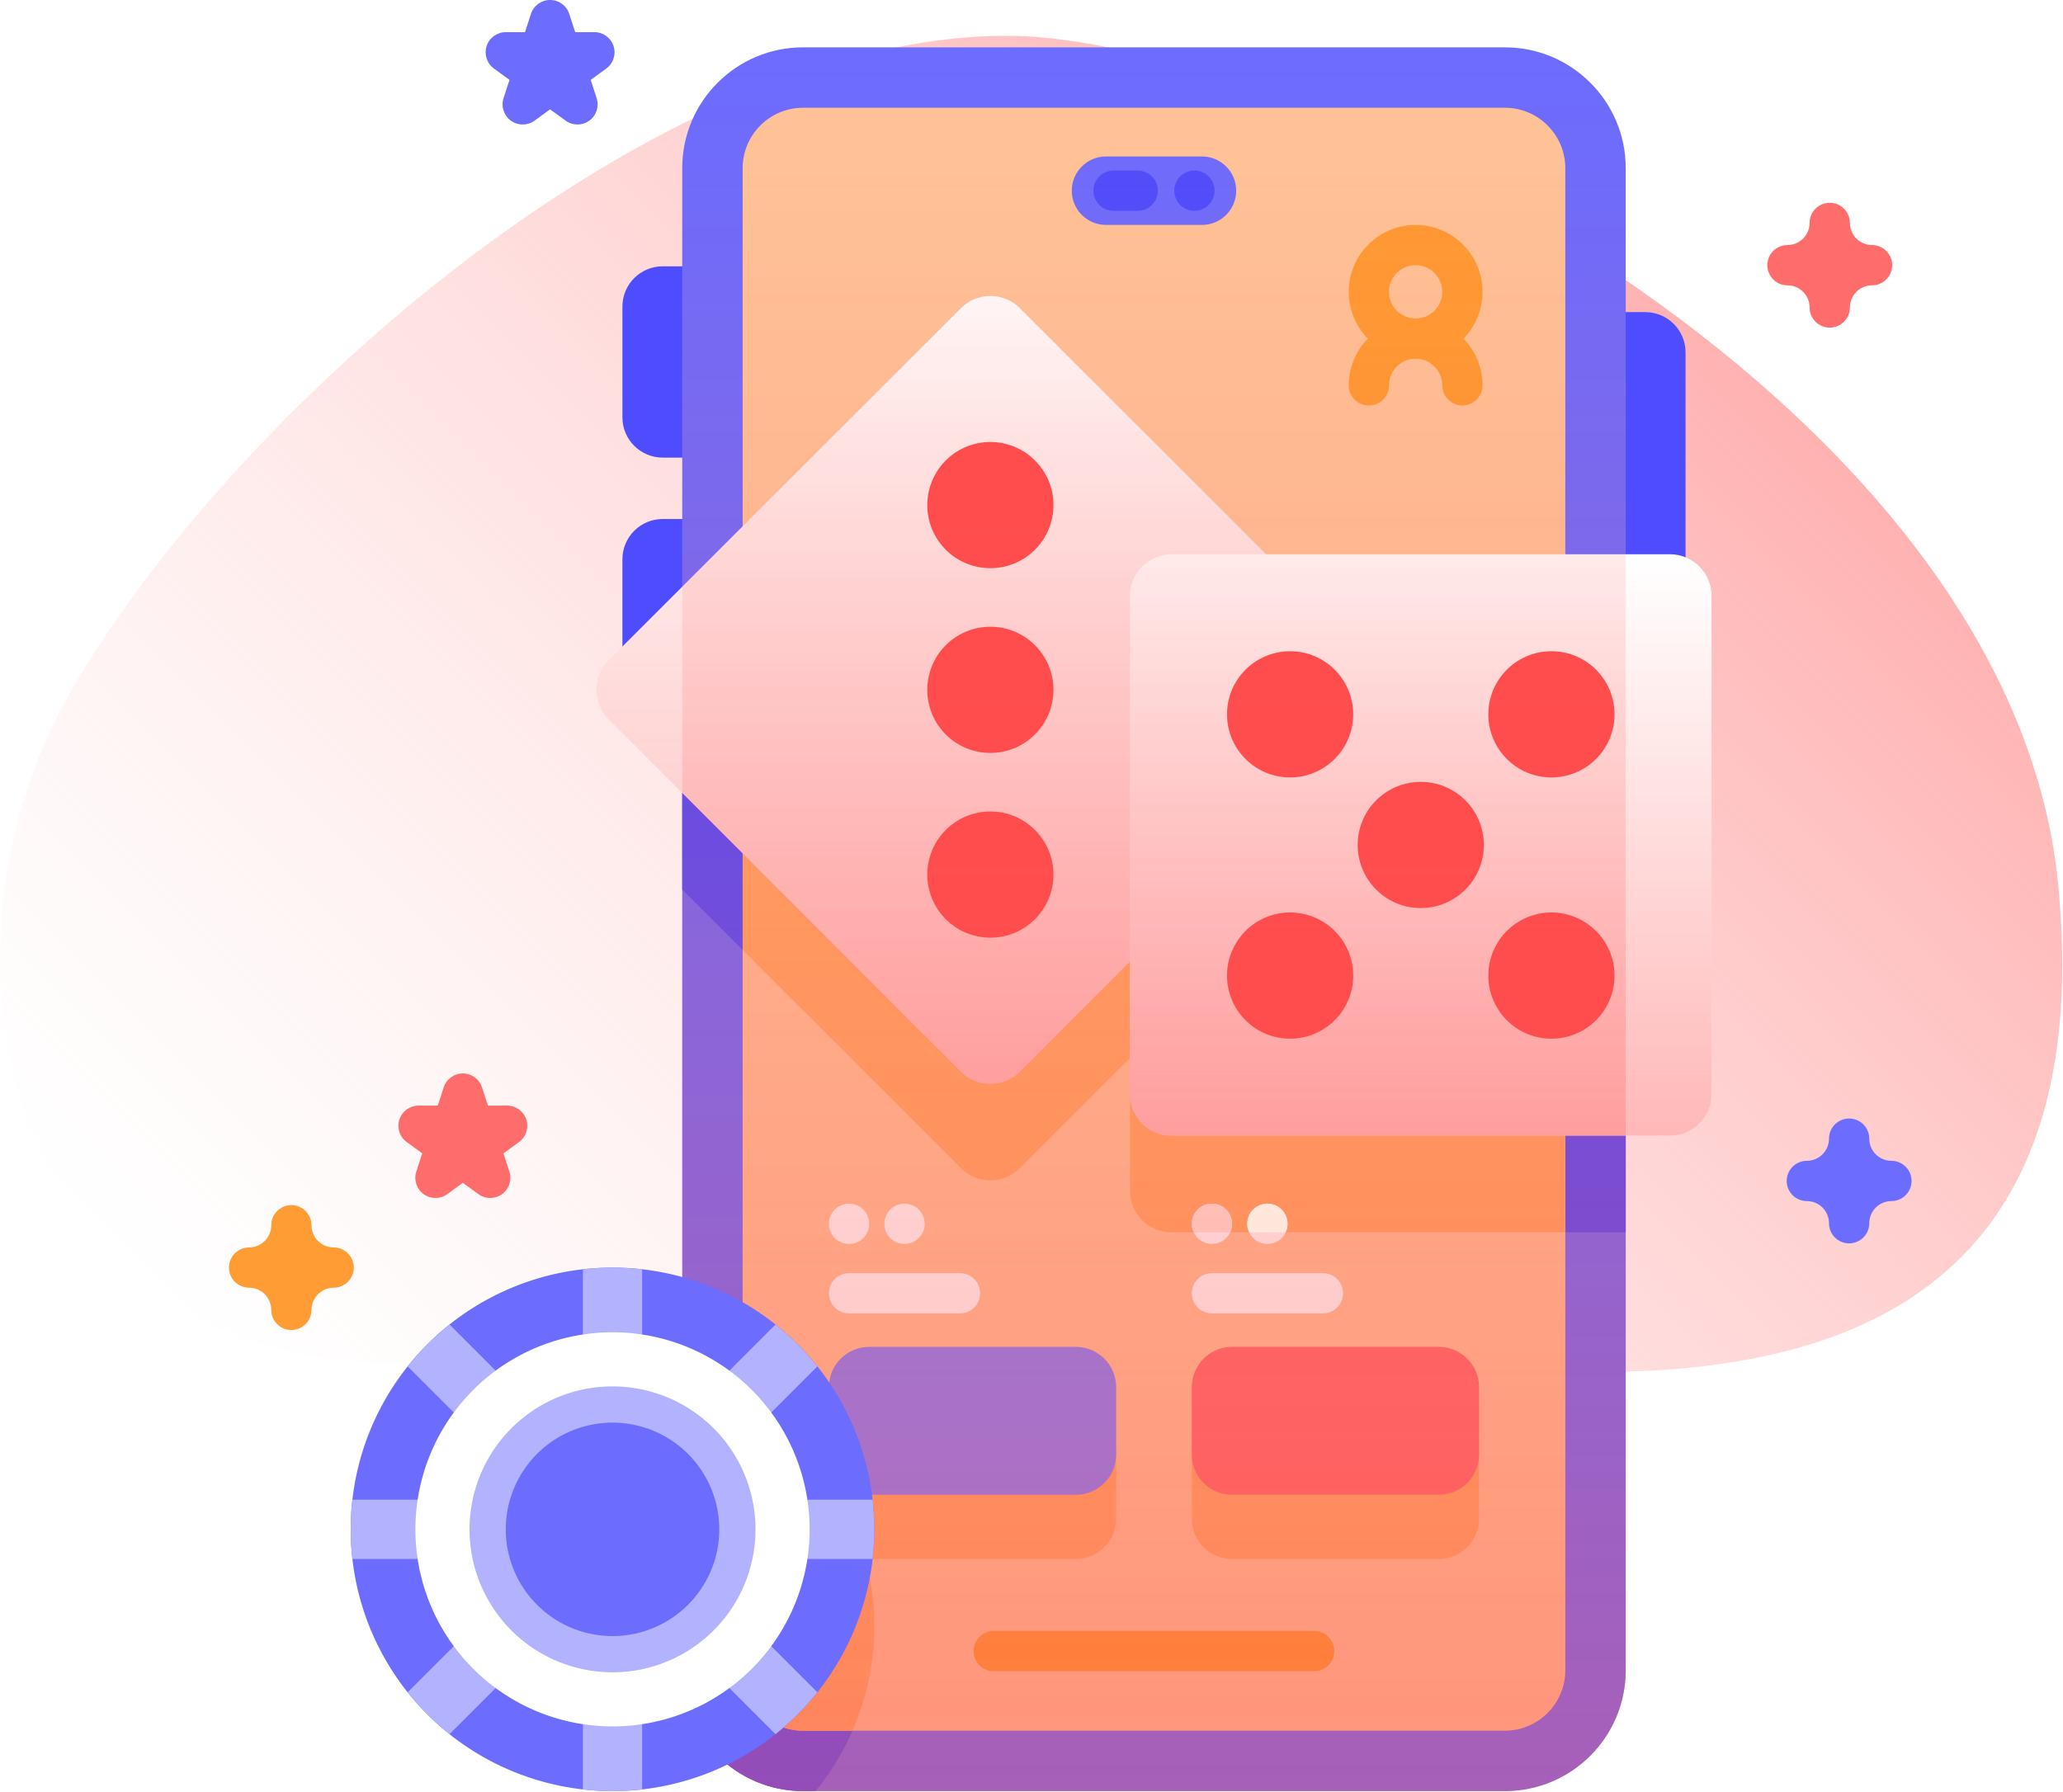 <svg xmlns:xlink="http://www.w3.org/1999/xlink" xmlns="http://www.w3.org/2000/svg" style="overflow: visible;" viewBox="14.25 45.99 483.5 420.01"><defs data-uid="o_f4hbac89n_410"><linearGradient id="o_f4hbac89n_5" gradientUnits="userSpaceOnUse" x1="66" x2="441.064" y1="66" y2="441.064" data-uid="o_f4hbac89n_242"><stop offset="0" stop-color="rgb(255, 217, 69)" data-uid="o_f4hbac89n_243"/><stop offset=".304" stop-color="rgb(255, 205, 62)" data-uid="o_f4hbac89n_244"/><stop offset=".856" stop-color="rgb(255, 173, 43)" data-uid="o_f4hbac89n_245"/><stop offset="1" stop-color="rgb(255, 163, 37)" data-uid="o_f4hbac89n_246"/></linearGradient><linearGradient id="o_f4hbac89n_6" data-uid="o_f4hbac89n_247"><stop offset="0" stop-color="rgb(255, 217, 69)" stop-opacity="0" data-uid="o_f4hbac89n_248"/><stop offset="1" stop-color="rgb(251, 237, 33)" data-uid="o_f4hbac89n_249"/></linearGradient><linearGradient id="o_f4hbac89n_7" gradientUnits="userSpaceOnUse" x1="267.346" x2="68.566" href="#o_f4hbac89n_6" y1="267.346" y2="68.566" data-uid="o_f4hbac89n_250"/><linearGradient id="o_f4hbac89n_8" data-uid="o_f4hbac89n_251"><stop offset="0" stop-color="rgb(232, 114, 100)" stop-opacity="0" data-uid="o_f4hbac89n_252"/><stop offset="1" stop-color="rgb(255, 112, 68)" data-uid="o_f4hbac89n_253"/></linearGradient><linearGradient id="o_f4hbac89n_9" gradientUnits="userSpaceOnUse" x1="259.243" x2="575.728" href="#o_f4hbac89n_8" y1="259.022" y2="559.007" data-uid="o_f4hbac89n_254"/><linearGradient id="o_f4hbac89n_10" data-uid="o_f4hbac89n_255"><stop offset="0" stop-color="rgb(138, 120, 137)" data-uid="o_f4hbac89n_256"/><stop offset="1" stop-color="rgb(110, 86, 110)" data-uid="o_f4hbac89n_257"/></linearGradient><linearGradient id="o_f4hbac89n_11" gradientUnits="userSpaceOnUse" x1="398" x2="87.719" href="#o_f4hbac89n_10" y1="398" y2="87.719" data-uid="o_f4hbac89n_258"/><linearGradient id="o_f4hbac89n_12" gradientTransform="matrix(-1 0 0 -1 -1618 510)" gradientUnits="userSpaceOnUse" x1="-1740.035" x2="-2028.542" href="#o_f4hbac89n_10" y1="387.965" y2="99.458" data-uid="o_f4hbac89n_259"/><radialGradient id="o_f4hbac89n_13" cx="-1873" cy="255" gradientTransform="matrix(-1 0 0 -1 -1618 510)" gradientUnits="userSpaceOnUse" r="219.008" data-uid="o_f4hbac89n_260"><stop offset="0" stop-color="rgb(110, 86, 110)" stop-opacity="0" data-uid="o_f4hbac89n_261"/><stop offset=".526" stop-color="rgb(109, 84, 109)" stop-opacity=".526" data-uid="o_f4hbac89n_262"/><stop offset=".78" stop-color="rgb(104, 76, 104)" stop-opacity=".78" data-uid="o_f4hbac89n_263"/><stop offset=".975" stop-color="rgb(95, 63, 96)" stop-opacity=".975" data-uid="o_f4hbac89n_264"/><stop offset="1" stop-color="rgb(94, 61, 95)" data-uid="o_f4hbac89n_265"/></radialGradient><radialGradient id="o_f4hbac89n_14" cx="254.994" cy="255" gradientUnits="userSpaceOnUse" r="204.824" data-uid="o_f4hbac89n_266"><stop offset="0" stop-color="rgb(255, 112, 68)" data-uid="o_f4hbac89n_267"/><stop offset=".218" stop-color="rgb(255, 107, 65)" data-uid="o_f4hbac89n_268"/><stop offset=".469" stop-color="rgb(253, 93, 56)" data-uid="o_f4hbac89n_269"/><stop offset=".735" stop-color="rgb(251, 71, 40)" data-uid="o_f4hbac89n_270"/><stop offset="1" stop-color="rgb(248, 40, 20)" data-uid="o_f4hbac89n_271"/></radialGradient><linearGradient id="o_f4hbac89n_15" gradientUnits="userSpaceOnUse" x1="209.599" x2="382.882" y1="209.599" y2="382.882" data-uid="o_f4hbac89n_272"><stop offset="0" stop-color="rgb(74, 178, 114)" data-uid="o_f4hbac89n_273"/><stop offset="1" stop-color="rgb(7, 117, 101)" data-uid="o_f4hbac89n_274"/></linearGradient><radialGradient id="o_f4hbac89n_16" cx="262.5" cy="266.999" gradientUnits="userSpaceOnUse" r="142.675" data-uid="o_f4hbac89n_275"><stop offset="0" stop-color="rgb(0, 90, 1)" stop-opacity="0" data-uid="o_f4hbac89n_276"/><stop offset=".859" stop-color="rgb(0, 90, 1)" stop-opacity=".859" data-uid="o_f4hbac89n_277"/><stop offset="1" stop-color="rgb(0, 90, 1)" data-uid="o_f4hbac89n_278"/></radialGradient><linearGradient id="o_f4hbac89n_17" data-uid="o_f4hbac89n_279"><stop offset="0" stop-color="rgb(0, 90, 1)" stop-opacity="0" data-uid="o_f4hbac89n_280"/><stop offset="1" stop-color="rgb(0, 90, 1)" data-uid="o_f4hbac89n_281"/></linearGradient><linearGradient id="o_f4hbac89n_18" gradientUnits="userSpaceOnUse" x1="338.127" x2="224.127" href="#o_f4hbac89n_17" y1="337.866" y2="229.866" data-uid="o_f4hbac89n_282"/><linearGradient id="o_f4hbac89n_19" gradientUnits="userSpaceOnUse" x1="194.353" x2="156.103" href="#o_f4hbac89n_17" y1="306.117" y2="241.117" data-uid="o_f4hbac89n_283"/><linearGradient id="o_f4hbac89n_20" gradientUnits="userSpaceOnUse" x1="282.699" x2="251.45" href="#o_f4hbac89n_17" y1="189.184" y2="136.082" data-uid="o_f4hbac89n_284"/><linearGradient id="o_f4hbac89n_21" data-uid="o_f4hbac89n_285"><stop offset="0" stop-color="rgb(255, 217, 69)" data-uid="o_f4hbac89n_286"/><stop offset=".417" stop-color="rgb(255, 215, 68)" data-uid="o_f4hbac89n_287"/><stop offset=".628" stop-color="rgb(255, 207, 63)" data-uid="o_f4hbac89n_288"/><stop offset=".793" stop-color="rgb(255, 194, 55)" data-uid="o_f4hbac89n_289"/><stop offset=".933" stop-color="rgb(255, 175, 44)" data-uid="o_f4hbac89n_290"/><stop offset="1" stop-color="rgb(255, 163, 37)" data-uid="o_f4hbac89n_291"/></linearGradient><radialGradient id="o_f4hbac89n_22" cx="230.096" cy="221.793" gradientUnits="userSpaceOnUse" r="107.743" href="#o_f4hbac89n_21" data-uid="o_f4hbac89n_292"/><linearGradient id="o_f4hbac89n_23" gradientUnits="userSpaceOnUse" x1="270.021" x2="166.58" href="#o_f4hbac89n_6" y1="270.022" y2="166.58" data-uid="o_f4hbac89n_293"/><linearGradient id="o_f4hbac89n_24" gradientUnits="userSpaceOnUse" x1="291.733" x2="452.814" href="#o_f4hbac89n_8" y1="258.248" y2="121.905" data-uid="o_f4hbac89n_294"/><linearGradient id="o_f4hbac89n_25" data-uid="o_f4hbac89n_295"><stop offset="0" stop-color="rgb(255, 255, 255)" stop-opacity="0" data-uid="o_f4hbac89n_296"/><stop offset="1" stop-color="rgb(255, 255, 255)" data-uid="o_f4hbac89n_297"/></linearGradient><linearGradient id="o_f4hbac89n_26" gradientUnits="userSpaceOnUse" x1="255" x2="255" href="#o_f4hbac89n_25" y1="228.407" y2="146.867" data-uid="o_f4hbac89n_298"/><linearGradient id="o_f4hbac89n_27" gradientUnits="userSpaceOnUse" x1="265.068" x2="249.401" href="#o_f4hbac89n_8" y1="317.209" y2="227.209" data-uid="o_f4hbac89n_299"/><linearGradient id="o_f4hbac89n_28" gradientUnits="userSpaceOnUse" x1="298.83" x2="245.497" href="#o_f4hbac89n_8" y1="216.341" y2="207.341" data-uid="o_f4hbac89n_300"/><linearGradient id="o_f4hbac89n_29" gradientUnits="userSpaceOnUse" x1="246" x2="261.463" href="#o_f4hbac89n_21" y1="255" y2="255" data-uid="o_f4hbac89n_301"/><linearGradient id="o_f4hbac89n_30" gradientUnits="userSpaceOnUse" x1="262.493" x2="238.177" href="#o_f4hbac89n_6" y1="255.672" y2="252.555" data-uid="o_f4hbac89n_302"/><linearGradient id="o_f4hbac89n_31" gradientUnits="userSpaceOnUse" x1="272.414" x2="254.081" href="#o_f4hbac89n_8" y1="189.574" y2="164.574" data-uid="o_f4hbac89n_303"/><linearGradient id="o_f4hbac89n_32" gradientUnits="userSpaceOnUse" x1="272.414" x2="254.081" href="#o_f4hbac89n_8" y1="298.24" y2="273.24" data-uid="o_f4hbac89n_304"/><radialGradient id="o_f4hbac89n_33" cx="249.65" cy="153.298" gradientUnits="userSpaceOnUse" r="23.146" href="#o_f4hbac89n_21" data-uid="o_f4hbac89n_305"/><linearGradient id="o_f4hbac89n_34" gradientUnits="userSpaceOnUse" x1="258.227" x2="236.005" href="#o_f4hbac89n_6" y1="163.659" y2="141.437" data-uid="o_f4hbac89n_306"/><linearGradient id="o_f4hbac89n_35" gradientUnits="userSpaceOnUse" x1="262.891" x2="297.496" href="#o_f4hbac89n_8" y1="161.13" y2="131.839" data-uid="o_f4hbac89n_307"/><linearGradient id="o_f4hbac89n_36" gradientUnits="userSpaceOnUse" x1="255" x2="255" href="#o_f4hbac89n_25" y1="154.719" y2="137.202" data-uid="o_f4hbac89n_308"/><radialGradient id="o_f4hbac89n_37" cx="249.65" cy="342.434" gradientUnits="userSpaceOnUse" r="23.146" href="#o_f4hbac89n_21" data-uid="o_f4hbac89n_309"/><linearGradient id="o_f4hbac89n_38" gradientUnits="userSpaceOnUse" x1="258.227" x2="236.005" href="#o_f4hbac89n_6" y1="352.795" y2="330.573" data-uid="o_f4hbac89n_310"/><linearGradient id="o_f4hbac89n_39" gradientUnits="userSpaceOnUse" x1="262.891" x2="297.496" href="#o_f4hbac89n_8" y1="350.266" y2="320.976" data-uid="o_f4hbac89n_311"/><linearGradient id="o_f4hbac89n_40" gradientUnits="userSpaceOnUse" x1="255" x2="255" href="#o_f4hbac89n_25" y1="343.855" y2="326.338" data-uid="o_f4hbac89n_312"/><linearGradient id="o_f4hbac89n_41" gradientTransform="matrix(0 1 1 0 -1064 1064)" gradientUnits="userSpaceOnUse" x1="-818" x2="-802.537" href="#o_f4hbac89n_21" y1="1319" y2="1319" data-uid="o_f4hbac89n_313"/><linearGradient id="o_f4hbac89n_42" gradientTransform="matrix(0 1 1 0 -1064 1064)" gradientUnits="userSpaceOnUse" x1="-801.507" x2="-825.823" href="#o_f4hbac89n_6" y1="1319.672" y2="1316.555" data-uid="o_f4hbac89n_314"/><linearGradient id="o_f4hbac89n_43" gradientUnits="userSpaceOnUse" x1="188.935" x2="172.268" href="#o_f4hbac89n_8" y1="262.433" y2="257.099" data-uid="o_f4hbac89n_315"/><linearGradient id="o_f4hbac89n_44" gradientUnits="userSpaceOnUse" x1="297.828" x2="281.161" href="#o_f4hbac89n_8" y1="262.433" y2="257.099" data-uid="o_f4hbac89n_316"/><radialGradient id="o_f4hbac89n_45" cx="344.218" cy="247.866" gradientUnits="userSpaceOnUse" r="23.146" href="#o_f4hbac89n_21" data-uid="o_f4hbac89n_317"/><linearGradient id="o_f4hbac89n_46" gradientUnits="userSpaceOnUse" x1="352.795" x2="330.573" href="#o_f4hbac89n_6" y1="258.227" y2="236.005" data-uid="o_f4hbac89n_318"/><linearGradient id="o_f4hbac89n_47" gradientUnits="userSpaceOnUse" x1="357.459" x2="392.064" href="#o_f4hbac89n_8" y1="255.698" y2="226.407" data-uid="o_f4hbac89n_319"/><linearGradient id="o_f4hbac89n_48" gradientUnits="userSpaceOnUse" x1="349.568" x2="349.568" href="#o_f4hbac89n_25" y1="249.287" y2="231.77" data-uid="o_f4hbac89n_320"/><radialGradient id="o_f4hbac89n_49" cx="155.082" cy="247.866" gradientUnits="userSpaceOnUse" r="23.146" href="#o_f4hbac89n_21" data-uid="o_f4hbac89n_321"/><linearGradient id="o_f4hbac89n_50" gradientUnits="userSpaceOnUse" x1="163.659" x2="141.437" href="#o_f4hbac89n_6" y1="258.227" y2="236.005" data-uid="o_f4hbac89n_322"/><linearGradient id="o_f4hbac89n_51" gradientUnits="userSpaceOnUse" x1="168.323" x2="202.928" href="#o_f4hbac89n_8" y1="255.698" y2="226.408" data-uid="o_f4hbac89n_323"/><linearGradient id="o_f4hbac89n_52" gradientUnits="userSpaceOnUse" x1="160.432" x2="160.432" href="#o_f4hbac89n_25" y1="249.287" y2="231.77" data-uid="o_f4hbac89n_324"/><radialGradient id="o_f4hbac89n_53" cx="245.784" cy="242.711" gradientUnits="userSpaceOnUse" r="39.872" href="#o_f4hbac89n_21" data-uid="o_f4hbac89n_325"/><linearGradient id="o_f4hbac89n_54" gradientUnits="userSpaceOnUse" x1="260.559" x2="222.279" href="#o_f4hbac89n_6" y1="260.559" y2="222.279" data-uid="o_f4hbac89n_326"/><linearGradient id="o_f4hbac89n_55" gradientUnits="userSpaceOnUse" x1="268.594" x2="328.204" href="#o_f4hbac89n_8" y1="256.202" y2="205.746" data-uid="o_f4hbac89n_327"/><linearGradient id="o_f4hbac89n_56" gradientUnits="userSpaceOnUse" x1="255" x2="255" href="#o_f4hbac89n_25" y1="245.159" y2="214.984" data-uid="o_f4hbac89n_328"/><linearGradient id="o_f4hbac89n_57" data-uid="o_f4hbac89n_329"><stop offset="0" stop-color="rgb(110, 86, 110)" stop-opacity="0" data-uid="o_f4hbac89n_330"/><stop offset="1" stop-color="rgb(110, 86, 110)" data-uid="o_f4hbac89n_331"/></linearGradient><linearGradient id="o_f4hbac89n_58" gradientUnits="userSpaceOnUse" x1="395.452" x2="346.441" href="#o_f4hbac89n_57" y1="152.548" y2="103.537" data-uid="o_f4hbac89n_332"/><linearGradient id="o_f4hbac89n_59" data-uid="o_f4hbac89n_333"><stop offset="0" stop-color="rgb(228, 242, 255)" data-uid="o_f4hbac89n_334"/><stop offset="1" stop-color="rgb(178, 203, 255)" data-uid="o_f4hbac89n_335"/></linearGradient><linearGradient id="o_f4hbac89n_60" gradientUnits="userSpaceOnUse" x1="341.471" x2="384.424" href="#o_f4hbac89n_59" y1="120.043" y2="120.043" data-uid="o_f4hbac89n_336"/><linearGradient id="o_f4hbac89n_61" gradientUnits="userSpaceOnUse" x1="366.678" x2="340.987" href="#o_f4hbac89n_25" y1="123.774" y2="98.083" data-uid="o_f4hbac89n_337"/><linearGradient id="o_f4hbac89n_62" data-uid="o_f4hbac89n_338"><stop offset="0" stop-color="rgb(63, 60, 237)" stop-opacity="0" data-uid="o_f4hbac89n_339"/><stop offset=".28" stop-color="rgb(60, 61, 228)" stop-opacity=".28" data-uid="o_f4hbac89n_340"/><stop offset=".731" stop-color="rgb(53, 65, 204)" stop-opacity=".731" data-uid="o_f4hbac89n_341"/><stop offset="1" stop-color="rgb(47, 67, 187)" data-uid="o_f4hbac89n_342"/></linearGradient><linearGradient id="o_f4hbac89n_63" gradientUnits="userSpaceOnUse" x1="372.071" x2="412.077" href="#o_f4hbac89n_62" y1="120.85" y2="86.987" data-uid="o_f4hbac89n_343"/><linearGradient id="o_f4hbac89n_64" gradientUnits="userSpaceOnUse" x1="362.947" x2="362.947" href="#o_f4hbac89n_25" y1="116.771" y2="96.52" data-uid="o_f4hbac89n_344"/><linearGradient id="o_f4hbac89n_65" gradientUnits="userSpaceOnUse" x1="249.329" x2="200.318" href="#o_f4hbac89n_57" y1="452.603" y2="403.592" data-uid="o_f4hbac89n_345"/><linearGradient id="o_f4hbac89n_66" gradientUnits="userSpaceOnUse" x1="195.348" x2="238.3" href="#o_f4hbac89n_59" y1="420.098" y2="420.098" data-uid="o_f4hbac89n_346"/><linearGradient id="o_f4hbac89n_67" gradientUnits="userSpaceOnUse" x1="220.555" x2="194.864" href="#o_f4hbac89n_25" y1="423.829" y2="398.138" data-uid="o_f4hbac89n_347"/><linearGradient id="o_f4hbac89n_68" gradientUnits="userSpaceOnUse" x1="225.948" x2="265.954" href="#o_f4hbac89n_62" y1="420.905" y2="387.043" data-uid="o_f4hbac89n_348"/><linearGradient id="o_f4hbac89n_69" gradientUnits="userSpaceOnUse" x1="216.824" x2="216.824" href="#o_f4hbac89n_25" y1="416.827" y2="396.576" data-uid="o_f4hbac89n_349"/><linearGradient id="o_f4hbac89n_70" gradientUnits="userSpaceOnUse" x1="277.588" x2="-16.396" href="#o_f4hbac89n_25" y1="298.679" y2="-269.791" data-uid="o_f4hbac89n_350"/><linearGradient id="o_f4hbac89n_5" gradientUnits="userSpaceOnUse" x1="66" x2="441.064" y1="66" y2="441.064" data-uid="o_f4hbac89n_242"><stop offset="0" stop-color="rgb(255, 217, 69)" data-uid="o_f4hbac89n_243"/><stop offset=".304" stop-color="rgb(255, 205, 62)" data-uid="o_f4hbac89n_244"/><stop offset=".856" stop-color="rgb(255, 173, 43)" data-uid="o_f4hbac89n_245"/><stop offset="1" stop-color="rgb(255, 163, 37)" data-uid="o_f4hbac89n_246"/></linearGradient><linearGradient id="o_f4hbac89n_7" gradientUnits="userSpaceOnUse" x1="267.346" x2="68.566" href="#o_f4hbac89n_6" y1="267.346" y2="68.566" data-uid="o_f4hbac89n_250"/><linearGradient id="o_f4hbac89n_9" gradientUnits="userSpaceOnUse" x1="259.243" x2="575.728" href="#o_f4hbac89n_8" y1="259.022" y2="559.007" data-uid="o_f4hbac89n_254"/><linearGradient id="o_f4hbac89n_11" gradientUnits="userSpaceOnUse" x1="398" x2="87.719" href="#o_f4hbac89n_10" y1="398" y2="87.719" data-uid="o_f4hbac89n_258"/><linearGradient id="o_f4hbac89n_12" gradientTransform="matrix(-1 0 0 -1 -1618 510)" gradientUnits="userSpaceOnUse" x1="-1740.035" x2="-2028.542" href="#o_f4hbac89n_10" y1="387.965" y2="99.458" data-uid="o_f4hbac89n_259"/><radialGradient id="o_f4hbac89n_13" cx="-1873" cy="255" gradientTransform="matrix(-1 0 0 -1 -1618 510)" gradientUnits="userSpaceOnUse" r="219.008" data-uid="o_f4hbac89n_260"><stop offset="0" stop-color="rgb(110, 86, 110)" stop-opacity="0" data-uid="o_f4hbac89n_261"/><stop offset=".526" stop-color="rgb(109, 84, 109)" stop-opacity=".526" data-uid="o_f4hbac89n_262"/><stop offset=".78" stop-color="rgb(104, 76, 104)" stop-opacity=".78" data-uid="o_f4hbac89n_263"/><stop offset=".975" stop-color="rgb(95, 63, 96)" stop-opacity=".975" data-uid="o_f4hbac89n_264"/><stop offset="1" stop-color="rgb(94, 61, 95)" data-uid="o_f4hbac89n_265"/></radialGradient><radialGradient id="o_f4hbac89n_14" cx="254.994" cy="255" gradientUnits="userSpaceOnUse" r="204.824" data-uid="o_f4hbac89n_266"><stop offset="0" stop-color="rgb(255, 112, 68)" data-uid="o_f4hbac89n_267"/><stop offset=".218" stop-color="rgb(255, 107, 65)" data-uid="o_f4hbac89n_268"/><stop offset=".469" stop-color="rgb(253, 93, 56)" data-uid="o_f4hbac89n_269"/><stop offset=".735" stop-color="rgb(251, 71, 40)" data-uid="o_f4hbac89n_270"/><stop offset="1" stop-color="rgb(248, 40, 20)" data-uid="o_f4hbac89n_271"/></radialGradient><linearGradient id="o_f4hbac89n_15" gradientUnits="userSpaceOnUse" x1="209.599" x2="382.882" y1="209.599" y2="382.882" data-uid="o_f4hbac89n_272"><stop offset="0" stop-color="rgb(74, 178, 114)" data-uid="o_f4hbac89n_273"/><stop offset="1" stop-color="rgb(7, 117, 101)" data-uid="o_f4hbac89n_274"/></linearGradient><radialGradient id="o_f4hbac89n_16" cx="262.5" cy="266.999" gradientUnits="userSpaceOnUse" r="142.675" data-uid="o_f4hbac89n_275"><stop offset="0" stop-color="rgb(0, 90, 1)" stop-opacity="0" data-uid="o_f4hbac89n_276"/><stop offset=".859" stop-color="rgb(0, 90, 1)" stop-opacity=".859" data-uid="o_f4hbac89n_277"/><stop offset="1" stop-color="rgb(0, 90, 1)" data-uid="o_f4hbac89n_278"/></radialGradient><linearGradient id="o_f4hbac89n_18" gradientUnits="userSpaceOnUse" x1="338.127" x2="224.127" href="#o_f4hbac89n_17" y1="337.866" y2="229.866" data-uid="o_f4hbac89n_282"/><linearGradient id="o_f4hbac89n_19" gradientUnits="userSpaceOnUse" x1="194.353" x2="156.103" href="#o_f4hbac89n_17" y1="306.117" y2="241.117" data-uid="o_f4hbac89n_283"/><linearGradient id="o_f4hbac89n_20" gradientUnits="userSpaceOnUse" x1="282.699" x2="251.45" href="#o_f4hbac89n_17" y1="189.184" y2="136.082" data-uid="o_f4hbac89n_284"/><radialGradient id="o_f4hbac89n_22" cx="230.096" cy="221.793" gradientUnits="userSpaceOnUse" r="107.743" href="#o_f4hbac89n_21" data-uid="o_f4hbac89n_292"/><linearGradient id="o_f4hbac89n_23" gradientUnits="userSpaceOnUse" x1="270.021" x2="166.58" href="#o_f4hbac89n_6" y1="270.022" y2="166.58" data-uid="o_f4hbac89n_293"/><linearGradient id="o_f4hbac89n_24" gradientUnits="userSpaceOnUse" x1="291.733" x2="452.814" href="#o_f4hbac89n_8" y1="258.248" y2="121.905" data-uid="o_f4hbac89n_294"/><linearGradient id="o_f4hbac89n_26" gradientUnits="userSpaceOnUse" x1="255" x2="255" href="#o_f4hbac89n_25" y1="228.407" y2="146.867" data-uid="o_f4hbac89n_298"/><linearGradient id="o_f4hbac89n_27" gradientUnits="userSpaceOnUse" x1="265.068" x2="249.401" href="#o_f4hbac89n_8" y1="317.209" y2="227.209" data-uid="o_f4hbac89n_299"/><linearGradient id="o_f4hbac89n_28" gradientUnits="userSpaceOnUse" x1="298.83" x2="245.497" href="#o_f4hbac89n_8" y1="216.341" y2="207.341" data-uid="o_f4hbac89n_300"/><linearGradient id="o_f4hbac89n_29" gradientUnits="userSpaceOnUse" x1="246" x2="261.463" href="#o_f4hbac89n_21" y1="255" y2="255" data-uid="o_f4hbac89n_301"/><linearGradient id="o_f4hbac89n_30" gradientUnits="userSpaceOnUse" x1="262.493" x2="238.177" href="#o_f4hbac89n_6" y1="255.672" y2="252.555" data-uid="o_f4hbac89n_302"/><linearGradient id="o_f4hbac89n_31" gradientUnits="userSpaceOnUse" x1="272.414" x2="254.081" href="#o_f4hbac89n_8" y1="189.574" y2="164.574" data-uid="o_f4hbac89n_303"/><linearGradient id="o_f4hbac89n_32" gradientUnits="userSpaceOnUse" x1="272.414" x2="254.081" href="#o_f4hbac89n_8" y1="298.24" y2="273.24" data-uid="o_f4hbac89n_304"/><radialGradient id="o_f4hbac89n_33" cx="249.65" cy="153.298" gradientUnits="userSpaceOnUse" r="23.146" href="#o_f4hbac89n_21" data-uid="o_f4hbac89n_305"/><linearGradient id="o_f4hbac89n_34" gradientUnits="userSpaceOnUse" x1="258.227" x2="236.005" href="#o_f4hbac89n_6" y1="163.659" y2="141.437" data-uid="o_f4hbac89n_306"/><linearGradient id="o_f4hbac89n_35" gradientUnits="userSpaceOnUse" x1="262.891" x2="297.496" href="#o_f4hbac89n_8" y1="161.13" y2="131.839" data-uid="o_f4hbac89n_307"/><linearGradient id="o_f4hbac89n_36" gradientUnits="userSpaceOnUse" x1="255" x2="255" href="#o_f4hbac89n_25" y1="154.719" y2="137.202" data-uid="o_f4hbac89n_308"/><radialGradient id="o_f4hbac89n_37" cx="249.65" cy="342.434" gradientUnits="userSpaceOnUse" r="23.146" href="#o_f4hbac89n_21" data-uid="o_f4hbac89n_309"/><linearGradient id="o_f4hbac89n_38" gradientUnits="userSpaceOnUse" x1="258.227" x2="236.005" href="#o_f4hbac89n_6" y1="352.795" y2="330.573" data-uid="o_f4hbac89n_310"/><linearGradient id="o_f4hbac89n_39" gradientUnits="userSpaceOnUse" x1="262.891" x2="297.496" href="#o_f4hbac89n_8" y1="350.266" y2="320.976" data-uid="o_f4hbac89n_311"/><linearGradient id="o_f4hbac89n_40" gradientUnits="userSpaceOnUse" x1="255" x2="255" href="#o_f4hbac89n_25" y1="343.855" y2="326.338" data-uid="o_f4hbac89n_312"/><linearGradient id="o_f4hbac89n_41" gradientTransform="matrix(0 1 1 0 -1064 1064)" gradientUnits="userSpaceOnUse" x1="-818" x2="-802.537" href="#o_f4hbac89n_21" y1="1319" y2="1319" data-uid="o_f4hbac89n_313"/><linearGradient id="o_f4hbac89n_42" gradientTransform="matrix(0 1 1 0 -1064 1064)" gradientUnits="userSpaceOnUse" x1="-801.507" x2="-825.823" href="#o_f4hbac89n_6" y1="1319.672" y2="1316.555" data-uid="o_f4hbac89n_314"/><linearGradient id="o_f4hbac89n_43" gradientUnits="userSpaceOnUse" x1="188.935" x2="172.268" href="#o_f4hbac89n_8" y1="262.433" y2="257.099" data-uid="o_f4hbac89n_315"/><linearGradient id="o_f4hbac89n_44" gradientUnits="userSpaceOnUse" x1="297.828" x2="281.161" href="#o_f4hbac89n_8" y1="262.433" y2="257.099" data-uid="o_f4hbac89n_316"/><radialGradient id="o_f4hbac89n_45" cx="344.218" cy="247.866" gradientUnits="userSpaceOnUse" r="23.146" href="#o_f4hbac89n_21" data-uid="o_f4hbac89n_317"/><linearGradient id="o_f4hbac89n_46" gradientUnits="userSpaceOnUse" x1="352.795" x2="330.573" href="#o_f4hbac89n_6" y1="258.227" y2="236.005" data-uid="o_f4hbac89n_318"/><linearGradient id="o_f4hbac89n_47" gradientUnits="userSpaceOnUse" x1="357.459" x2="392.064" href="#o_f4hbac89n_8" y1="255.698" y2="226.407" data-uid="o_f4hbac89n_319"/><linearGradient id="o_f4hbac89n_48" gradientUnits="userSpaceOnUse" x1="349.568" x2="349.568" href="#o_f4hbac89n_25" y1="249.287" y2="231.77" data-uid="o_f4hbac89n_320"/><radialGradient id="o_f4hbac89n_49" cx="155.082" cy="247.866" gradientUnits="userSpaceOnUse" r="23.146" href="#o_f4hbac89n_21" data-uid="o_f4hbac89n_321"/><linearGradient id="o_f4hbac89n_50" gradientUnits="userSpaceOnUse" x1="163.659" x2="141.437" href="#o_f4hbac89n_6" y1="258.227" y2="236.005" data-uid="o_f4hbac89n_322"/><linearGradient id="o_f4hbac89n_51" gradientUnits="userSpaceOnUse" x1="168.323" x2="202.928" href="#o_f4hbac89n_8" y1="255.698" y2="226.408" data-uid="o_f4hbac89n_323"/><linearGradient id="o_f4hbac89n_52" gradientUnits="userSpaceOnUse" x1="160.432" x2="160.432" href="#o_f4hbac89n_25" y1="249.287" y2="231.77" data-uid="o_f4hbac89n_324"/><radialGradient id="o_f4hbac89n_53" cx="245.784" cy="242.711" gradientUnits="userSpaceOnUse" r="39.872" href="#o_f4hbac89n_21" data-uid="o_f4hbac89n_325"/><linearGradient id="o_f4hbac89n_54" gradientUnits="userSpaceOnUse" x1="260.559" x2="222.279" href="#o_f4hbac89n_6" y1="260.559" y2="222.279" data-uid="o_f4hbac89n_326"/><linearGradient id="o_f4hbac89n_55" gradientUnits="userSpaceOnUse" x1="268.594" x2="328.204" href="#o_f4hbac89n_8" y1="256.202" y2="205.746" data-uid="o_f4hbac89n_327"/><linearGradient id="o_f4hbac89n_56" gradientUnits="userSpaceOnUse" x1="255" x2="255" href="#o_f4hbac89n_25" y1="245.159" y2="214.984" data-uid="o_f4hbac89n_328"/><linearGradient id="o_f4hbac89n_58" gradientUnits="userSpaceOnUse" x1="395.452" x2="346.441" href="#o_f4hbac89n_57" y1="152.548" y2="103.537" data-uid="o_f4hbac89n_332"/><linearGradient id="o_f4hbac89n_60" gradientUnits="userSpaceOnUse" x1="341.471" x2="384.424" href="#o_f4hbac89n_59" y1="120.043" y2="120.043" data-uid="o_f4hbac89n_336"/><linearGradient id="o_f4hbac89n_61" gradientUnits="userSpaceOnUse" x1="366.678" x2="340.987" href="#o_f4hbac89n_25" y1="123.774" y2="98.083" data-uid="o_f4hbac89n_337"/><linearGradient id="o_f4hbac89n_63" gradientUnits="userSpaceOnUse" x1="372.071" x2="412.077" href="#o_f4hbac89n_62" y1="120.85" y2="86.987" data-uid="o_f4hbac89n_343"/><linearGradient id="o_f4hbac89n_64" gradientUnits="userSpaceOnUse" x1="362.947" x2="362.947" href="#o_f4hbac89n_25" y1="116.771" y2="96.52" data-uid="o_f4hbac89n_344"/><linearGradient id="o_f4hbac89n_65" gradientUnits="userSpaceOnUse" x1="249.329" x2="200.318" href="#o_f4hbac89n_57" y1="452.603" y2="403.592" data-uid="o_f4hbac89n_345"/><linearGradient id="o_f4hbac89n_66" gradientUnits="userSpaceOnUse" x1="195.348" x2="238.3" href="#o_f4hbac89n_59" y1="420.098" y2="420.098" data-uid="o_f4hbac89n_346"/><linearGradient id="o_f4hbac89n_67" gradientUnits="userSpaceOnUse" x1="220.555" x2="194.864" href="#o_f4hbac89n_25" y1="423.829" y2="398.138" data-uid="o_f4hbac89n_347"/><linearGradient id="o_f4hbac89n_68" gradientUnits="userSpaceOnUse" x1="225.948" x2="265.954" href="#o_f4hbac89n_62" y1="420.905" y2="387.043" data-uid="o_f4hbac89n_348"/><linearGradient id="o_f4hbac89n_69" gradientUnits="userSpaceOnUse" x1="216.824" x2="216.824" href="#o_f4hbac89n_25" y1="416.827" y2="396.576" data-uid="o_f4hbac89n_349"/><linearGradient id="o_f4hbac89n_70" gradientUnits="userSpaceOnUse" x1="277.588" x2="-16.396" href="#o_f4hbac89n_25" y1="298.679" y2="-269.791" data-uid="o_f4hbac89n_350"/><linearGradient id="o_f4hbac89n_5" gradientUnits="userSpaceOnUse" x1="66" x2="441.064" y1="66" y2="441.064" data-uid="o_f4hbac89n_242"><stop offset="0" stop-color="rgb(255, 217, 69)" data-uid="o_f4hbac89n_243"/><stop offset=".304" stop-color="rgb(255, 205, 62)" data-uid="o_f4hbac89n_244"/><stop offset=".856" stop-color="rgb(255, 173, 43)" data-uid="o_f4hbac89n_245"/><stop offset="1" stop-color="rgb(255, 163, 37)" data-uid="o_f4hbac89n_246"/></linearGradient><linearGradient id="o_f4hbac89n_7" gradientUnits="userSpaceOnUse" x1="267.346" x2="68.566" href="#o_f4hbac89n_6" y1="267.346" y2="68.566" data-uid="o_f4hbac89n_250"/><linearGradient id="o_f4hbac89n_9" gradientUnits="userSpaceOnUse" x1="259.243" x2="575.728" href="#o_f4hbac89n_8" y1="259.022" y2="559.007" data-uid="o_f4hbac89n_254"/><linearGradient id="o_f4hbac89n_11" gradientUnits="userSpaceOnUse" x1="398" x2="87.719" href="#o_f4hbac89n_10" y1="398" y2="87.719" data-uid="o_f4hbac89n_258"/><linearGradient id="o_f4hbac89n_12" gradientTransform="matrix(-1 0 0 -1 -1618 510)" gradientUnits="userSpaceOnUse" x1="-1740.035" x2="-2028.542" href="#o_f4hbac89n_10" y1="387.965" y2="99.458" data-uid="o_f4hbac89n_259"/><radialGradient id="o_f4hbac89n_13" cx="-1873" cy="255" gradientTransform="matrix(-1 0 0 -1 -1618 510)" gradientUnits="userSpaceOnUse" r="219.008" data-uid="o_f4hbac89n_260"><stop offset="0" stop-color="rgb(110, 86, 110)" stop-opacity="0" data-uid="o_f4hbac89n_261"/><stop offset=".526" stop-color="rgb(109, 84, 109)" stop-opacity=".526" data-uid="o_f4hbac89n_262"/><stop offset=".78" stop-color="rgb(104, 76, 104)" stop-opacity=".78" data-uid="o_f4hbac89n_263"/><stop offset=".975" stop-color="rgb(95, 63, 96)" stop-opacity=".975" data-uid="o_f4hbac89n_264"/><stop offset="1" stop-color="rgb(94, 61, 95)" data-uid="o_f4hbac89n_265"/></radialGradient><radialGradient id="o_f4hbac89n_14" cx="254.994" cy="255" gradientUnits="userSpaceOnUse" r="204.824" data-uid="o_f4hbac89n_266"><stop offset="0" stop-color="rgb(255, 112, 68)" data-uid="o_f4hbac89n_267"/><stop offset=".218" stop-color="rgb(255, 107, 65)" data-uid="o_f4hbac89n_268"/><stop offset=".469" stop-color="rgb(253, 93, 56)" data-uid="o_f4hbac89n_269"/><stop offset=".735" stop-color="rgb(251, 71, 40)" data-uid="o_f4hbac89n_270"/><stop offset="1" stop-color="rgb(248, 40, 20)" data-uid="o_f4hbac89n_271"/></radialGradient><linearGradient id="o_f4hbac89n_15" gradientUnits="userSpaceOnUse" x1="209.599" x2="382.882" y1="209.599" y2="382.882" data-uid="o_f4hbac89n_272"><stop offset="0" stop-color="rgb(74, 178, 114)" data-uid="o_f4hbac89n_273"/><stop offset="1" stop-color="rgb(7, 117, 101)" data-uid="o_f4hbac89n_274"/></linearGradient><radialGradient id="o_f4hbac89n_16" cx="262.5" cy="266.999" gradientUnits="userSpaceOnUse" r="142.675" data-uid="o_f4hbac89n_275"><stop offset="0" stop-color="rgb(0, 90, 1)" stop-opacity="0" data-uid="o_f4hbac89n_276"/><stop offset=".859" stop-color="rgb(0, 90, 1)" stop-opacity=".859" data-uid="o_f4hbac89n_277"/><stop offset="1" stop-color="rgb(0, 90, 1)" data-uid="o_f4hbac89n_278"/></radialGradient><linearGradient id="o_f4hbac89n_18" gradientUnits="userSpaceOnUse" x1="338.127" x2="224.127" href="#o_f4hbac89n_17" y1="337.866" y2="229.866" data-uid="o_f4hbac89n_282"/><linearGradient id="o_f4hbac89n_19" gradientUnits="userSpaceOnUse" x1="194.353" x2="156.103" href="#o_f4hbac89n_17" y1="306.117" y2="241.117" data-uid="o_f4hbac89n_283"/><linearGradient id="o_f4hbac89n_20" gradientUnits="userSpaceOnUse" x1="282.699" x2="251.45" href="#o_f4hbac89n_17" y1="189.184" y2="136.082" data-uid="o_f4hbac89n_284"/><radialGradient id="o_f4hbac89n_22" cx="230.096" cy="221.793" gradientUnits="userSpaceOnUse" r="107.743" href="#o_f4hbac89n_21" data-uid="o_f4hbac89n_292"/><linearGradient id="o_f4hbac89n_23" gradientUnits="userSpaceOnUse" x1="270.021" x2="166.58" href="#o_f4hbac89n_6" y1="270.022" y2="166.58" data-uid="o_f4hbac89n_293"/><linearGradient id="o_f4hbac89n_24" gradientUnits="userSpaceOnUse" x1="291.733" x2="452.814" href="#o_f4hbac89n_8" y1="258.248" y2="121.905" data-uid="o_f4hbac89n_294"/><linearGradient id="o_f4hbac89n_26" gradientUnits="userSpaceOnUse" x1="255" x2="255" href="#o_f4hbac89n_25" y1="228.407" y2="146.867" data-uid="o_f4hbac89n_298"/><linearGradient id="o_f4hbac89n_27" gradientUnits="userSpaceOnUse" x1="265.068" x2="249.401" href="#o_f4hbac89n_8" y1="317.209" y2="227.209" data-uid="o_f4hbac89n_299"/><linearGradient id="o_f4hbac89n_28" gradientUnits="userSpaceOnUse" x1="298.83" x2="245.497" href="#o_f4hbac89n_8" y1="216.341" y2="207.341" data-uid="o_f4hbac89n_300"/><linearGradient id="o_f4hbac89n_29" gradientUnits="userSpaceOnUse" x1="246" x2="261.463" href="#o_f4hbac89n_21" y1="255" y2="255" data-uid="o_f4hbac89n_301"/><linearGradient id="o_f4hbac89n_30" gradientUnits="userSpaceOnUse" x1="262.493" x2="238.177" href="#o_f4hbac89n_6" y1="255.672" y2="252.555" data-uid="o_f4hbac89n_302"/><linearGradient id="o_f4hbac89n_31" gradientUnits="userSpaceOnUse" x1="272.414" x2="254.081" href="#o_f4hbac89n_8" y1="189.574" y2="164.574" data-uid="o_f4hbac89n_303"/><linearGradient id="o_f4hbac89n_32" gradientUnits="userSpaceOnUse" x1="272.414" x2="254.081" href="#o_f4hbac89n_8" y1="298.24" y2="273.24" data-uid="o_f4hbac89n_304"/><radialGradient id="o_f4hbac89n_33" cx="249.65" cy="153.298" gradientUnits="userSpaceOnUse" r="23.146" href="#o_f4hbac89n_21" data-uid="o_f4hbac89n_305"/><linearGradient id="o_f4hbac89n_34" gradientUnits="userSpaceOnUse" x1="258.227" x2="236.005" href="#o_f4hbac89n_6" y1="163.659" y2="141.437" data-uid="o_f4hbac89n_306"/><linearGradient id="o_f4hbac89n_35" gradientUnits="userSpaceOnUse" x1="262.891" x2="297.496" href="#o_f4hbac89n_8" y1="161.13" y2="131.839" data-uid="o_f4hbac89n_307"/><linearGradient id="o_f4hbac89n_36" gradientUnits="userSpaceOnUse" x1="255" x2="255" href="#o_f4hbac89n_25" y1="154.719" y2="137.202" data-uid="o_f4hbac89n_308"/><radialGradient id="o_f4hbac89n_37" cx="249.65" cy="342.434" gradientUnits="userSpaceOnUse" r="23.146" href="#o_f4hbac89n_21" data-uid="o_f4hbac89n_309"/><linearGradient id="o_f4hbac89n_38" gradientUnits="userSpaceOnUse" x1="258.227" x2="236.005" href="#o_f4hbac89n_6" y1="352.795" y2="330.573" data-uid="o_f4hbac89n_310"/><linearGradient id="o_f4hbac89n_39" gradientUnits="userSpaceOnUse" x1="262.891" x2="297.496" href="#o_f4hbac89n_8" y1="350.266" y2="320.976" data-uid="o_f4hbac89n_311"/><linearGradient id="o_f4hbac89n_40" gradientUnits="userSpaceOnUse" x1="255" x2="255" href="#o_f4hbac89n_25" y1="343.855" y2="326.338" data-uid="o_f4hbac89n_312"/><linearGradient id="o_f4hbac89n_41" gradientTransform="matrix(0 1 1 0 -1064 1064)" gradientUnits="userSpaceOnUse" x1="-818" x2="-802.537" href="#o_f4hbac89n_21" y1="1319" y2="1319" data-uid="o_f4hbac89n_313"/><linearGradient id="o_f4hbac89n_42" gradientTransform="matrix(0 1 1 0 -1064 1064)" gradientUnits="userSpaceOnUse" x1="-801.507" x2="-825.823" href="#o_f4hbac89n_6" y1="1319.672" y2="1316.555" data-uid="o_f4hbac89n_314"/><linearGradient id="o_f4hbac89n_43" gradientUnits="userSpaceOnUse" x1="188.935" x2="172.268" href="#o_f4hbac89n_8" y1="262.433" y2="257.099" data-uid="o_f4hbac89n_315"/><linearGradient id="o_f4hbac89n_44" gradientUnits="userSpaceOnUse" x1="297.828" x2="281.161" href="#o_f4hbac89n_8" y1="262.433" y2="257.099" data-uid="o_f4hbac89n_316"/><radialGradient id="o_f4hbac89n_45" cx="344.218" cy="247.866" gradientUnits="userSpaceOnUse" r="23.146" href="#o_f4hbac89n_21" data-uid="o_f4hbac89n_317"/><linearGradient id="o_f4hbac89n_46" gradientUnits="userSpaceOnUse" x1="352.795" x2="330.573" href="#o_f4hbac89n_6" y1="258.227" y2="236.005" data-uid="o_f4hbac89n_318"/><linearGradient id="o_f4hbac89n_47" gradientUnits="userSpaceOnUse" x1="357.459" x2="392.064" href="#o_f4hbac89n_8" y1="255.698" y2="226.407" data-uid="o_f4hbac89n_319"/><linearGradient id="o_f4hbac89n_48" gradientUnits="userSpaceOnUse" x1="349.568" x2="349.568" href="#o_f4hbac89n_25" y1="249.287" y2="231.77" data-uid="o_f4hbac89n_320"/><radialGradient id="o_f4hbac89n_49" cx="155.082" cy="247.866" gradientUnits="userSpaceOnUse" r="23.146" href="#o_f4hbac89n_21" data-uid="o_f4hbac89n_321"/><linearGradient id="o_f4hbac89n_50" gradientUnits="userSpaceOnUse" x1="163.659" x2="141.437" href="#o_f4hbac89n_6" y1="258.227" y2="236.005" data-uid="o_f4hbac89n_322"/><linearGradient id="o_f4hbac89n_51" gradientUnits="userSpaceOnUse" x1="168.323" x2="202.928" href="#o_f4hbac89n_8" y1="255.698" y2="226.408" data-uid="o_f4hbac89n_323"/><linearGradient id="o_f4hbac89n_52" gradientUnits="userSpaceOnUse" x1="160.432" x2="160.432" href="#o_f4hbac89n_25" y1="249.287" y2="231.77" data-uid="o_f4hbac89n_324"/><radialGradient id="o_f4hbac89n_53" cx="245.784" cy="242.711" gradientUnits="userSpaceOnUse" r="39.872" href="#o_f4hbac89n_21" data-uid="o_f4hbac89n_325"/><linearGradient id="o_f4hbac89n_54" gradientUnits="userSpaceOnUse" x1="260.559" x2="222.279" href="#o_f4hbac89n_6" y1="260.559" y2="222.279" data-uid="o_f4hbac89n_326"/><linearGradient id="o_f4hbac89n_55" gradientUnits="userSpaceOnUse" x1="268.594" x2="328.204" href="#o_f4hbac89n_8" y1="256.202" y2="205.746" data-uid="o_f4hbac89n_327"/><linearGradient id="o_f4hbac89n_56" gradientUnits="userSpaceOnUse" x1="255" x2="255" href="#o_f4hbac89n_25" y1="245.159" y2="214.984" data-uid="o_f4hbac89n_328"/><linearGradient id="o_f4hbac89n_58" gradientUnits="userSpaceOnUse" x1="395.452" x2="346.441" href="#o_f4hbac89n_57" y1="152.548" y2="103.537" data-uid="o_f4hbac89n_332"/><linearGradient id="o_f4hbac89n_60" gradientUnits="userSpaceOnUse" x1="341.471" x2="384.424" href="#o_f4hbac89n_59" y1="120.043" y2="120.043" data-uid="o_f4hbac89n_336"/><linearGradient id="o_f4hbac89n_61" gradientUnits="userSpaceOnUse" x1="366.678" x2="340.987" href="#o_f4hbac89n_25" y1="123.774" y2="98.083" data-uid="o_f4hbac89n_337"/><linearGradient id="o_f4hbac89n_63" gradientUnits="userSpaceOnUse" x1="372.071" x2="412.077" href="#o_f4hbac89n_62" y1="120.85" y2="86.987" data-uid="o_f4hbac89n_343"/><linearGradient id="o_f4hbac89n_64" gradientUnits="userSpaceOnUse" x1="362.947" x2="362.947" href="#o_f4hbac89n_25" y1="116.771" y2="96.52" data-uid="o_f4hbac89n_344"/><linearGradient id="o_f4hbac89n_65" gradientUnits="userSpaceOnUse" x1="249.329" x2="200.318" href="#o_f4hbac89n_57" y1="452.603" y2="403.592" data-uid="o_f4hbac89n_345"/><linearGradient id="o_f4hbac89n_66" gradientUnits="userSpaceOnUse" x1="195.348" x2="238.3" href="#o_f4hbac89n_59" y1="420.098" y2="420.098" data-uid="o_f4hbac89n_346"/><linearGradient id="o_f4hbac89n_67" gradientUnits="userSpaceOnUse" x1="220.555" x2="194.864" href="#o_f4hbac89n_25" y1="423.829" y2="398.138" data-uid="o_f4hbac89n_347"/><linearGradient id="o_f4hbac89n_68" gradientUnits="userSpaceOnUse" x1="225.948" x2="265.954" href="#o_f4hbac89n_62" y1="420.905" y2="387.043" data-uid="o_f4hbac89n_348"/><linearGradient id="o_f4hbac89n_69" gradientUnits="userSpaceOnUse" x1="216.824" x2="216.824" href="#o_f4hbac89n_25" y1="416.827" y2="396.576" data-uid="o_f4hbac89n_349"/><linearGradient id="o_f4hbac89n_70" gradientUnits="userSpaceOnUse" x1="277.588" x2="-16.396" href="#o_f4hbac89n_25" y1="298.679" y2="-269.791" data-uid="o_f4hbac89n_350"/><linearGradient id="o_f4hbac89n_910" gradientUnits="userSpaceOnUse" x1="256" x2="256" y1="512" y2="0" data-uid="o_f4hbac89n_926"><stop offset="0" stop-color="rgb(255, 194, 204)" data-uid="o_f4hbac89n_927"/><stop offset="1" stop-color="rgb(255, 242, 244)" data-uid="o_f4hbac89n_928"/></linearGradient><linearGradient id="o_f4hbac89n_911" gradientUnits="userSpaceOnUse" x1="255.749" x2="255.749" y1="407" y2="105" data-uid="o_f4hbac89n_929"><stop offset="0" stop-color="rgb(255, 166, 141)" data-uid="o_f4hbac89n_930"/><stop offset="1" stop-color="rgb(253, 58, 132)" data-uid="o_f4hbac89n_931"/></linearGradient><linearGradient id="o_f4hbac89n_910" gradientUnits="userSpaceOnUse" x1="256" x2="256" y1="512" y2="0" data-uid="o_f4hbac89n_926"><stop offset="0" stop-color="rgb(255, 194, 204)" data-uid="o_f4hbac89n_927"/><stop offset="1" stop-color="rgb(255, 242, 244)" data-uid="o_f4hbac89n_928"/></linearGradient><linearGradient id="o_f4hbac89n_911" gradientUnits="userSpaceOnUse" x1="255.749" x2="255.749" y1="407" y2="105" data-uid="o_f4hbac89n_929"><stop offset="0" stop-color="rgb(255, 166, 141)" data-uid="o_f4hbac89n_930"/><stop offset="1" stop-color="rgb(253, 58, 132)" data-uid="o_f4hbac89n_931"/></linearGradient><linearGradient id="o_f4hbac89n_910" gradientUnits="userSpaceOnUse" x1="256" x2="256" y1="512" y2="0" data-uid="o_f4hbac89n_926"><stop offset="0" stop-color="rgb(255, 194, 204)" data-uid="o_f4hbac89n_927"/><stop offset="1" stop-color="rgb(255, 242, 244)" data-uid="o_f4hbac89n_928"/></linearGradient><linearGradient id="o_f4hbac89n_911" gradientUnits="userSpaceOnUse" x1="255.749" x2="255.749" y1="407" y2="105" data-uid="o_f4hbac89n_929"><stop offset="0" stop-color="rgb(255, 166, 141)" data-uid="o_f4hbac89n_930"/><stop offset="1" stop-color="rgb(253, 58, 132)" data-uid="o_f4hbac89n_931"/></linearGradient><linearGradient id="o_f4hbac89n_937" gradientUnits="userSpaceOnUse" x1="256" x2="256" y1="512" y2="0" data-uid="o_f4hbac89n_953"><stop offset="0" stop-color="rgb(255, 229, 154)" data-uid="o_f4hbac89n_954"/><stop offset="1" stop-color="rgb(255, 255, 213)" data-uid="o_f4hbac89n_955"/></linearGradient><linearGradient id="o_f4hbac89n_938" gradientUnits="userSpaceOnUse" x1="256" x2="256" y1="362.588" y2="149.412" data-uid="o_f4hbac89n_956"><stop offset="0" stop-color="rgb(255, 222, 0)" data-uid="o_f4hbac89n_957"/><stop offset="1" stop-color="rgb(253, 89, 0)" data-uid="o_f4hbac89n_958"/></linearGradient><linearGradient id="o_f4hbac89n_1069" gradientUnits="userSpaceOnUse" x1="256" x2="256" y1="512" y2="0" data-uid="o_f4hbac89n_1088"><stop offset="0" stop-color="rgb(255, 190, 249)" data-uid="o_f4hbac89n_1089"/><stop offset="1" stop-color="rgb(255, 241, 255)" data-uid="o_f4hbac89n_1090"/></linearGradient><linearGradient id="o_f4hbac89n_1070" gradientUnits="userSpaceOnUse" x1="256" x2="256" y1="105" y2="407" data-uid="o_f4hbac89n_1091"><stop offset="0" stop-color="rgb(169, 58, 255)" data-uid="o_f4hbac89n_1092"/><stop offset="1" stop-color="rgb(255, 129, 255)" data-uid="o_f4hbac89n_1093"/></linearGradient><linearGradient id="o_f4hbac89n_1069" gradientUnits="userSpaceOnUse" x1="256" x2="256" y1="512" y2="0" data-uid="o_f4hbac89n_1088"><stop offset="0" stop-color="rgb(255, 190, 249)" data-uid="o_f4hbac89n_1089"/><stop offset="1" stop-color="rgb(255, 241, 255)" data-uid="o_f4hbac89n_1090"/></linearGradient><linearGradient id="o_f4hbac89n_1070" gradientUnits="userSpaceOnUse" x1="256" x2="256" y1="105" y2="407" data-uid="o_f4hbac89n_1091"><stop offset="0" stop-color="rgb(169, 58, 255)" data-uid="o_f4hbac89n_1092"/><stop offset="1" stop-color="rgb(255, 129, 255)" data-uid="o_f4hbac89n_1093"/></linearGradient><linearGradient id="o_f4hbac89n_1069" gradientUnits="userSpaceOnUse" x1="256" x2="256" y1="512" y2="0" data-uid="o_f4hbac89n_1088"><stop offset="0" stop-color="rgb(255, 190, 249)" data-uid="o_f4hbac89n_1089"/><stop offset="1" stop-color="rgb(255, 241, 255)" data-uid="o_f4hbac89n_1090"/></linearGradient><linearGradient id="o_f4hbac89n_1070" gradientUnits="userSpaceOnUse" x1="256" x2="256" y1="105" y2="407" data-uid="o_f4hbac89n_1091"><stop offset="0" stop-color="rgb(169, 58, 255)" data-uid="o_f4hbac89n_1092"/><stop offset="1" stop-color="rgb(255, 129, 255)" data-uid="o_f4hbac89n_1093"/></linearGradient><linearGradient id="o_f4hbac89n_1186" gradientUnits="userSpaceOnUse" x1="256" x2="256" y1="512" y2="0" data-uid="o_f4hbac89n_1205"><stop offset="0" stop-color="rgb(195, 255, 232)" data-uid="o_f4hbac89n_1206"/><stop offset=".997" stop-color="rgb(240, 255, 244)" data-uid="o_f4hbac89n_1207"/></linearGradient><linearGradient id="o_f4hbac89n_1187" gradientUnits="userSpaceOnUse" x1="256" x2="256" y1="349.5" y2="162.5" data-uid="o_f4hbac89n_1208"><stop offset="0" stop-color="rgb(156, 255, 172)" data-uid="o_f4hbac89n_1209"/><stop offset="1" stop-color="rgb(0, 181, 156)" data-uid="o_f4hbac89n_1210"/></linearGradient><linearGradient id="o_f4hbac89n_1186" gradientUnits="userSpaceOnUse" x1="256" x2="256" y1="512" y2="0" data-uid="o_f4hbac89n_1205"><stop offset="0" stop-color="rgb(195, 255, 232)" data-uid="o_f4hbac89n_1206"/><stop offset=".997" stop-color="rgb(240, 255, 244)" data-uid="o_f4hbac89n_1207"/></linearGradient><linearGradient id="o_f4hbac89n_1187" gradientUnits="userSpaceOnUse" x1="256" x2="256" y1="349.5" y2="162.5" data-uid="o_f4hbac89n_1208"><stop offset="0" stop-color="rgb(156, 255, 172)" data-uid="o_f4hbac89n_1209"/><stop offset="1" stop-color="rgb(0, 181, 156)" data-uid="o_f4hbac89n_1210"/></linearGradient><linearGradient id="o_f4hbac89n_1186" gradientUnits="userSpaceOnUse" x1="256" x2="256" y1="512" y2="0" data-uid="o_f4hbac89n_1205"><stop offset="0" stop-color="rgb(195, 255, 232)" data-uid="o_f4hbac89n_1206"/><stop offset=".997" stop-color="rgb(240, 255, 244)" data-uid="o_f4hbac89n_1207"/></linearGradient><linearGradient id="o_f4hbac89n_1187" gradientUnits="userSpaceOnUse" x1="256" x2="256" y1="349.5" y2="162.5" data-uid="o_f4hbac89n_1208"><stop offset="0" stop-color="rgb(156, 255, 172)" data-uid="o_f4hbac89n_1209"/><stop offset="1" stop-color="rgb(0, 181, 156)" data-uid="o_f4hbac89n_1210"/></linearGradient><linearGradient id="o_f4hbac89n_1373" gradientUnits="userSpaceOnUse" x1="101.481" x2="414.881" y1="419.118" y2="105.719" data-uid="o_f4hbac89n_1483"><stop offset="0" stop-color="rgb(255, 216, 216)" stop-opacity="0" data-uid="o_f4hbac89n_1484"/><stop offset=".998" stop-color="rgb(255, 178, 178)" data-uid="o_f4hbac89n_1485"/></linearGradient><linearGradient id="o_f4hbac89n_1374" data-uid="o_f4hbac89n_1486"><stop offset="0" stop-color="rgb(255, 77, 77)" stop-opacity=".4" data-uid="o_f4hbac89n_1487"/><stop offset=".146" stop-color="rgb(255, 77, 77)" stop-opacity=".342" data-uid="o_f4hbac89n_1488"/><stop offset="1" stop-color="rgb(255, 77, 77)" stop-opacity="0" data-uid="o_f4hbac89n_1489"/></linearGradient><linearGradient id="o_f4hbac89n_1375" gradientUnits="userSpaceOnUse" x1="245.882" x2="245.882" href="#o_f4hbac89n_1374" y1="302.731" y2="107.111" data-uid="o_f4hbac89n_1490"/><linearGradient id="o_f4hbac89n_1376" gradientUnits="userSpaceOnUse" x1="352.732" x2="352.732" href="#o_f4hbac89n_1374" y1="315.641" y2="171.251" data-uid="o_f4hbac89n_1491"/><linearGradient id="o_f4hbac89n_1377" gradientUnits="userSpaceOnUse" x1="286.499" x2="286.499" href="#o_f4hbac89n_1374" y1="478.38" y2="45.38" data-uid="o_f4hbac89n_1492"/><linearGradient id="o_f4hbac89n_1373" gradientUnits="userSpaceOnUse" x1="101.481" x2="414.881" y1="419.118" y2="105.719" data-uid="o_f4hbac89n_1483"><stop offset="0" stop-color="rgb(255, 216, 216)" stop-opacity="0" data-uid="o_f4hbac89n_1484"/><stop offset=".998" stop-color="rgb(255, 178, 178)" data-uid="o_f4hbac89n_1485"/></linearGradient><linearGradient id="o_f4hbac89n_1375" gradientUnits="userSpaceOnUse" x1="245.882" x2="245.882" href="#o_f4hbac89n_1374" y1="302.731" y2="107.111" data-uid="o_f4hbac89n_1490"/><linearGradient id="o_f4hbac89n_1376" gradientUnits="userSpaceOnUse" x1="352.732" x2="352.732" href="#o_f4hbac89n_1374" y1="315.641" y2="171.251" data-uid="o_f4hbac89n_1491"/><linearGradient id="o_f4hbac89n_1377" gradientUnits="userSpaceOnUse" x1="286.499" x2="286.499" href="#o_f4hbac89n_1374" y1="478.38" y2="45.38" data-uid="o_f4hbac89n_1492"/><linearGradient id="o_f4hbac89n_1373" gradientUnits="userSpaceOnUse" x1="101.481" x2="414.881" y1="419.118" y2="105.719" data-uid="o_f4hbac89n_1483"><stop offset="0" stop-color="rgb(255, 216, 216)" stop-opacity="0" data-uid="o_f4hbac89n_1484"/><stop offset=".998" stop-color="rgb(255, 178, 178)" data-uid="o_f4hbac89n_1485"/></linearGradient><linearGradient id="o_f4hbac89n_1375" gradientUnits="userSpaceOnUse" x1="245.882" x2="245.882" href="#o_f4hbac89n_1374" y1="302.731" y2="107.111" data-uid="o_f4hbac89n_1490"/><linearGradient id="o_f4hbac89n_1376" gradientUnits="userSpaceOnUse" x1="352.732" x2="352.732" href="#o_f4hbac89n_1374" y1="315.641" y2="171.251" data-uid="o_f4hbac89n_1491"/><linearGradient id="o_f4hbac89n_1377" gradientUnits="userSpaceOnUse" x1="286.499" x2="286.499" href="#o_f4hbac89n_1374" y1="478.38" y2="45.38" data-uid="o_f4hbac89n_1492"/></defs><g transform="matrix(0.944, 0, 0, 0.944, 14.25, 14.25)" data-uid="o_f4hbac89n_1584"><path d="m511.007 253.444c-11.813-122.784-192.259-210.806-260.739-210.926-87.861-.153-193.86 94.771-232.946 163.202-35.829 62.731-17.714 158.28 69.695 165.804 55.69 4.794 149.685-39.418 91.262 32.373-81.244 99.835 124.213 77.311 165.877 42.882 33.217-27.449-23.385-48.093-42.359-64.557-70.718-61.362 229.568 82.822 209.21-128.778z" fill="url(&quot;#o_f4hbac89n_1373&quot;)" transform="matrix(1, 0, 0, 1, 0, 0)" data-uid="o_f4hbac89n_1495"/><path d="m172.955 147.255h-8.429c-5.523 0-10-4.477-10-10v-27.503c0-5.523 4.477-10 10-10h8.429z" fill="#4D4DFF" transform="matrix(1, 0, 0, 1, 0, 0)" data-uid="o_f4hbac89n_1503"/><path d="m172.955 210.006h-8.429c-5.523 0-10-4.477-10-10v-27.503c0-5.523 4.477-10 10-10h8.429z" fill="#4D4DFF" transform="matrix(1, 0, 0, 1, 0, 0)" data-uid="o_f4hbac89n_1505"/><path d="m400.042 198.63h8.43c5.523 0 10-4.477 10-10v-67.503c0-5.523-4.477-10-10-10h-8.43z" fill="#4D4DFF" transform="matrix(1, 0, 0, 1, 0, 0)" data-uid="o_f4hbac89n_1508"/><path d="m403.619 75.38v373c0 16.57-13.43 30-30 30h-174.24c-16.57 0-30-13.43-30-30v-373c0-16.57 13.43-30 30-30h174.24c16.57 0 30 13.43 30 30z" fill="#6C6CFF" transform="matrix(1, 0, 0, 1, 0, 0)" data-uid="o_f4hbac89n_1510"/><path d="m403.619 195.25v144.39h-112.73c-5.71 0-10.35-4.64-10.35-10.35v-32.93l-27.34 27.34c-4.04 4.04-10.59 4.04-14.63 0l-69.19-69.19v-51.19l69.19-69.18c4.04-4.04 10.59-4.04 14.63 0l61.12 61.11z" fill="#4D4DFF" transform="matrix(1, 0, 0, 1, 0, 0)" data-uid="o_f4hbac89n_1511"/><path d="m217.069 437.38c0 15.55-5.45 29.82-14.56 41h-3.13c-16.57 0-30-13.43-30-30v-73.66c27.5 7.57 47.69 32.76 47.69 62.66z" fill="#4D4DFF" transform="matrix(1, 0, 0, 1, 0, 0)" data-uid="o_f4hbac89n_1512"/><path d="m388.619 75.38v373c0 8.27-6.73 15-15 15h-174.24c-8.27 0-15-6.73-15-15v-373c0-8.27 6.73-15 15-15h174.24c8.27 0 15 6.73 15 15z" fill="#FFC498" transform="matrix(1, 0, 0, 1, 0, 0)" data-uid="o_f4hbac89n_1513"/><path d="m388.619 195.25v144.39h-97.73c-5.71 0-10.35-4.64-10.35-10.35v-32.93l-27.34 27.34c-4.04 4.04-10.59 4.04-14.63 0l-54.19-54.19v-81.19l54.19-54.18c4.04-4.04 10.59-4.04 14.63 0l61.12 61.11z" fill="#FFAA66" transform="matrix(1, 0, 0, 1, 0, 0)" data-uid="o_f4hbac89n_1514"/><path d="m184.379 380.98v67.402c0 8.27 6.73 15 15 15h12.269c3.48-7.963 5.421-16.753 5.421-26.002 0-24.133-13.157-45.191-32.69-56.4z" fill="#FFAA66" transform="matrix(1, 0, 0, 1, 0, 0)" data-uid="o_f4hbac89n_1515"/><path d="m368.069 106.089c0-9.16-7.453-16.613-16.613-16.613s-16.613 7.453-16.613 16.613c0 4.518 1.818 8.615 4.755 11.613-2.936 2.998-4.755 7.095-4.755 11.613 0 2.762 2.239 5 5 5s5-2.238 5-5c0-3.646 2.967-6.613 6.613-6.613s6.613 2.967 6.613 6.613c0 2.762 2.239 5 5 5s5-2.238 5-5c0-4.518-1.818-8.615-4.755-11.613 2.937-2.997 4.755-7.095 4.755-11.613zm-16.613-6.613c3.646 0 6.613 2.967 6.613 6.613s-2.967 6.613-6.613 6.613-6.613-2.967-6.613-6.613 2.966-6.613 6.613-6.613z" fill="#FF9C33" transform="matrix(1, 0, 0, 1, 0, 0)" data-uid="o_f4hbac89n_1516"/><path d="m267.107 420.747h-51.314c-5.523 0-10-4.477-10-10v-16.725c0-5.523 4.477-10 10-10h51.314c5.523 0 10 4.477 10 10v16.725c0 5.523-4.477 10-10 10z" fill="#FFAA66" transform="matrix(1, 0, 0, 1, 0, 0)" data-uid="o_f4hbac89n_1518"/><path d="m357.205 420.747h-51.314c-5.523 0-10-4.477-10-10v-16.725c0-5.523 4.477-10 10-10h51.314c5.523 0 10 4.477 10 10v16.725c0 5.523-4.478 10-10 10z" fill="#FFAA66" transform="matrix(1, 0, 0, 1, 0, 0)" data-uid="o_f4hbac89n_1519"/><path d="m298.41 89.476h-23.822c-4.694 0-8.5-3.806-8.5-8.5 0-4.694 3.806-8.5 8.5-8.5h23.822c4.694 0 8.5 3.806 8.5 8.5 0 4.695-3.806 8.5-8.5 8.5z" fill="#6C6CFF" transform="matrix(1, 0, 0, 1, 0, 0)" data-uid="o_f4hbac89n_1521"/><path fill="#4D4DFF" transform="matrix(1, 0, 0, 1, 0, 0)" data-type="circle" data-cx="296.538" data-cy="80.976" data-r="5" d="M296.538,80.976m-5,0a5,5 0 1, 0 10,0a5,5 0 1, 0 -10,0" data-uid="o_f4hbac89n_1523"/><path d="m276.459 85.976c-2.761 0-5-2.239-5-5s2.239-5 5-5h5.999c2.761 0 5 2.239 5 5s-2.239 5-5 5z" fill="#4D4DFF" transform="matrix(1, 0, 0, 1, 0, 0)" data-uid="o_f4hbac89n_1524"/><path d="m267.107 404.801h-51.314c-5.523 0-10-4.477-10-10v-16.725c0-5.523 4.477-10 10-10h51.314c5.523 0 10 4.477 10 10v16.725c0 5.523-4.477 10-10 10z" fill="#8282FF" transform="matrix(1, 0, 0, 1, 0, 0)" data-uid="o_f4hbac89n_1526"/><path d="m357.205 404.801h-51.314c-5.523 0-10-4.477-10-10v-16.725c0-5.523 4.477-10 10-10h51.314c5.523 0 10 4.477 10 10v16.725c0 5.523-4.478 10-10 10z" fill="#FF6C6C" transform="matrix(1, 0, 0, 1, 0, 0)" data-uid="o_f4hbac89n_1527"/><path d="m246.727 438.613h79.543c2.762 0 5 2.239 5 5s-2.238 5-5 5h-79.543c-2.762 0-5-2.239-5-5s2.239-5 5-5z" fill="#FF9C33" transform="matrix(1, 0, 0, 1, 0, 0)" data-uid="o_f4hbac89n_1529"/><path d="m210.793 349.767h27.543c2.762 0 5 2.239 5 5s-2.238 5-5 5h-27.543c-2.762 0-5-2.239-5-5s2.238-5 5-5z" fill="#FFFFFF" transform="matrix(1, 0, 0, 1, 0, 0)" data-uid="o_f4hbac89n_1532"/><path fill="#FFFFFF" transform="matrix(1, 0, 0, 1, 0, 0)" data-type="circle" data-cx="210.793" data-cy="337.512" data-r="5" d="M210.793,337.512m-5,0a5,5 0 1, 0 10,0a5,5 0 1, 0 -10,0" data-uid="o_f4hbac89n_1534"/><path fill="#FFFFFF" transform="matrix(1, 0, 0, 1, 0, 0)" data-type="circle" data-cx="224.565" data-cy="337.512" data-r="5" d="M224.565,337.512m-5,0a5,5 0 1, 0 10,0a5,5 0 1, 0 -10,0" data-uid="o_f4hbac89n_1535"/><path d="m300.891 349.767h27.543c2.762 0 5 2.239 5 5s-2.238 5-5 5h-27.543c-2.762 0-5-2.239-5-5s2.238-5 5-5z" fill="#FFFFFF" transform="matrix(1, 0, 0, 1, 0, 0)" data-uid="o_f4hbac89n_1538"/><path fill="#FFFFFF" transform="matrix(1, 0, 0, 1, 0, 0)" data-type="circle" data-cx="300.891" data-cy="337.512" data-r="5" d="M300.891,337.512m-5,0a5,5 0 1, 0 10,0a5,5 0 1, 0 -10,0" data-uid="o_f4hbac89n_1540"/><path fill="#FFFFFF" transform="matrix(1, 0, 0, 1, 0, 0)" data-type="circle" data-cx="314.662" data-cy="337.512" data-r="5" d="M314.662,337.512m-5,0a5,5 0 1, 0 10,0a5,5 0 1, 0 -10,0" data-uid="o_f4hbac89n_1541"/><path d="m340.667 212.231-87.47 87.47c-4.04 4.04-10.59 4.04-14.63 0l-87.47-87.47c-4.04-4.04-4.04-10.59 0-14.63l87.47-87.46c4.04-4.04 10.59-4.04 14.63 0l87.47 87.46c4.04 4.04 4.04 10.59 0 14.63z" fill="#FFFFFF" transform="matrix(1, 0, 0, 1, 0, 0)" data-uid="o_f4hbac89n_1546"/><path d="m340.667 212.231-87.47 87.47c-4.04 4.04-10.59 4.04-14.63 0l-87.47-87.47c-4.04-4.04-4.04-10.59 0-14.63l87.47-87.46c4.04-4.04 10.59-4.04 14.63 0l87.47 87.46c4.04 4.04 4.04 10.59 0 14.63z" fill="url(&quot;#o_f4hbac89n_1375&quot;)" transform="matrix(1, 0, 0, 1, 0, 0)" data-uid="o_f4hbac89n_1549"/><path fill="#FF4D4D" transform="matrix(1, 0, 0, 1, 0, 0)" data-type="circle" data-cx="245.882" data-cy="159.044" data-r="15.666" d="M245.882,159.044m-15.666,0a15.666,15.666 0 1, 0 31.332,0a15.666,15.666 0 1, 0 -31.332,0" data-uid="o_f4hbac89n_1551"/><path fill="#FF4D4D" transform="matrix(1, 0, 0, 1, 0, 0)" data-type="circle" data-cx="245.882" data-cy="250.795" data-r="15.666" d="M245.882,250.795m-15.666,0a15.666,15.666 0 1, 0 31.332,0a15.666,15.666 0 1, 0 -31.332,0" data-uid="o_f4hbac89n_1552"/><path fill="#FF4D4D" transform="matrix(1, 0, 0, 1, 0, 0)" data-type="circle" data-cx="245.882" data-cy="204.921" data-r="15.666" d="M245.882,204.921m-15.666,0a15.666,15.666 0 1, 0 31.332,0a15.666,15.666 0 1, 0 -31.332,0" data-uid="o_f4hbac89n_1553"/><path d="m424.927 181.591v123.7c0 5.71-4.63 10.35-10.34 10.35h-123.7c-5.71 0-10.35-4.64-10.35-10.35v-123.7c0-5.71 4.64-10.34 10.35-10.34h123.7c5.71 0 10.34 4.63 10.34 10.34z" fill="#FFFFFF" transform="matrix(1, 0, 0, 1, 0, 0)" data-uid="o_f4hbac89n_1557"/><path d="m424.927 181.591v123.7c0 5.71-4.63 10.35-10.34 10.35h-123.7c-5.71 0-10.35-4.64-10.35-10.35v-123.7c0-5.71 4.64-10.34 10.35-10.34h123.7c5.71 0 10.34 4.63 10.34 10.34z" fill="url(&quot;#o_f4hbac89n_1376&quot;)" transform="matrix(1, 0, 0, 1, 0, 0)" data-uid="o_f4hbac89n_1560"/><path fill="#FF4D4D" transform="matrix(1, 0, 0, 1, 0, 0)" data-type="circle" data-cx="320.297" data-cy="211.004" data-r="15.666" d="M320.297,211.004m-15.666,0a15.666,15.666 0 1, 0 31.332,0a15.666,15.666 0 1, 0 -31.332,0" data-uid="o_f4hbac89n_1562"/><path fill="#FF4D4D" transform="matrix(1, 0, 0, 1, 0, 0)" data-type="circle" data-cx="352.736" data-cy="243.442" data-r="15.666" d="M352.736,243.442m-15.666,0a15.666,15.666 0 1, 0 31.332,0a15.666,15.666 0 1, 0 -31.332,0" data-uid="o_f4hbac89n_1563"/><path fill="#FF4D4D" transform="matrix(1, 0, 0, 1, 0, 0)" data-type="circle" data-cx="385.175" data-cy="211.004" data-r="15.666" d="M385.175,211.004m-15.666,0a15.666,15.666 0 1, 0 31.332,0a15.666,15.666 0 1, 0 -31.332,0" data-uid="o_f4hbac89n_1564"/><path fill="#FF4D4D" transform="matrix(1, 0, 0, 1, 0, 0)" data-type="circle" data-cx="320.297" data-cy="275.881" data-r="15.666" d="M320.297,275.881m-15.666,0a15.666,15.666 0 1, 0 31.332,0a15.666,15.666 0 1, 0 -31.332,0" data-uid="o_f4hbac89n_1565"/><path fill="#FF4D4D" transform="matrix(1, 0, 0, 1, 0, 0)" data-type="circle" data-cx="385.175" data-cy="275.881" data-r="15.666" d="M385.175,275.881m-15.666,0a15.666,15.666 0 1, 0 31.332,0a15.666,15.666 0 1, 0 -31.332,0" data-uid="o_f4hbac89n_1566"/><path d="m305.889 337.51c0 .76-.17 1.48-.48 2.13h-9.04c-.31-.65-.48-1.37-.48-2.13 0-2.76 2.24-5 5-5s5 2.24 5 5z" fill="#FFE7DB" transform="matrix(1, 0, 0, 1, 0, 0)" data-uid="o_f4hbac89n_1568"/><path d="m403.619 75.38v373c0 16.57-13.43 30-30 30h-174.24c-16.57 0-30-13.43-30-30v-373c0-16.57 13.43-30 30-30h174.24c16.57 0 30 13.43 30 30z" fill="url(&quot;#o_f4hbac89n_1377&quot;)" transform="matrix(1, 0, 0, 1, 0, 0)" data-uid="o_f4hbac89n_1569"/><path d="m319.659 337.51c0 .76-.17 1.48-.48 2.13h-9.04c-.31-.65-.48-1.37-.48-2.13 0-2.76 2.24-5 5-5s5 2.24 5 5z" fill="#FFE7DB" transform="matrix(1, 0, 0, 1, 0, 0)" data-uid="o_f4hbac89n_1570"/><path fill="#6C6CFF" transform="matrix(1, 0, 0, 1, 0, 0)" data-type="circle" data-cx="152.07" data-cy="413.385" data-r="65" d="M152.07,413.385m-65,0a65,65 0 1, 0 130,0a65,65 0 1, 0 -130,0" data-uid="o_f4hbac89n_1573"/><path d="m202.925 372.927c-3.064-3.846-6.552-7.334-10.397-10.397l-33.106 33.106v-46.826c-2.415-.272-4.865-.425-7.352-.425s-4.938.153-7.352.425v46.825l-33.106-33.106c-3.846 3.064-7.334 6.552-10.397 10.397l33.106 33.106h-46.826c-.272 2.415-.425 4.865-.425 7.352s.153 4.938.425 7.352h46.825l-33.106 33.106c3.064 3.846 6.552 7.334 10.397 10.397l33.106-33.106v46.825c2.414.272 4.865.425 7.352.425s4.938-.153 7.352-.425v-46.825l33.106 33.106c3.846-3.064 7.334-6.552 10.398-10.397l-33.106-33.106h46.825c.272-2.414.425-4.865.425-7.352s-.153-4.938-.425-7.352h-46.825z" fill="#B2B2FF" transform="matrix(1, 0, 0, 1, 0, 0)" data-uid="o_f4hbac89n_1574"/><path fill="#FFFFFF" transform="matrix(1, 0, 0, 1, 0, 0)" data-type="circle" data-cx="152.07" data-cy="413.385" data-r="48.936" d="M152.07,413.385m-48.936,0a48.936,48.936 0 1, 0 97.872,0a48.936,48.936 0 1, 0 -97.872,0" data-uid="o_f4hbac89n_1575"/><path fill="#B2B2FF" transform="matrix(1, 0, 0, 1, 0, 0)" data-type="circle" data-cx="152.07" data-cy="413.385" data-r="35.5" d="M152.07,413.385m-35.5,0a35.5,35.5 0 1, 0 71,0a35.5,35.5 0 1, 0 -71,0" data-uid="o_f4hbac89n_1576"/><path fill="#6C6CFF" transform="matrix(1, 0, 0, 1, 0, 0)" data-type="circle" data-cx="152.07" data-cy="413.385" data-r="26.5" d="M152.07,413.385m-26.5,0a26.5,26.5 0 1, 0 53,0a26.5,26.5 0 1, 0 -53,0" data-uid="o_f4hbac89n_1577"/><path d="m72.34 363.885c-2.761 0-5-2.239-5-5 0-3.033-2.467-5.5-5.5-5.5-2.761 0-5-2.239-5-5s2.239-5 5-5c3.033 0 5.5-2.467 5.5-5.5 0-2.761 2.239-5 5-5s5 2.239 5 5c0 3.033 2.467 5.5 5.5 5.5 2.761 0 5 2.239 5 5s-2.239 5-5 5c-3.032 0-5.5 2.467-5.5 5.5 0 2.761-2.238 5-5 5z" fill="#FF9C33" transform="matrix(1, 0, 0, 1, 0, 0)" data-uid="o_f4hbac89n_1578"/><path d="m454.271 114.976c-2.762 0-5-2.239-5-5 0-3.033-2.468-5.5-5.5-5.5-2.762 0-5-2.239-5-5s2.238-5 5-5c3.032 0 5.5-2.467 5.5-5.5 0-2.761 2.238-5 5-5s5 2.239 5 5c0 3.033 2.468 5.5 5.5 5.5 2.762 0 5 2.239 5 5s-2.238 5-5 5c-3.032 0-5.5 2.467-5.5 5.5 0 2.761-2.239 5-5 5z" fill="#FF6C6C" transform="matrix(1, 0, 0, 1, 0, 0)" data-uid="o_f4hbac89n_1579"/><path d="m459.086 342.372c-2.762 0-5-2.239-5-5 0-3.033-2.468-5.5-5.5-5.5-2.762 0-5-2.239-5-5s2.238-5 5-5c3.032 0 5.5-2.467 5.5-5.5 0-2.761 2.238-5 5-5s5 2.239 5 5c0 3.033 2.468 5.5 5.5 5.5 2.762 0 5 2.239 5 5s-2.238 5-5 5c-3.032 0-5.5 2.467-5.5 5.5 0 2.761-2.238 5-5 5z" fill="#6C6CFF" transform="matrix(1, 0, 0, 1, 0, 0)" data-uid="o_f4hbac89n_1580"/><path d="m121.707 331.098c-1.031 0-2.062-.318-2.939-.955l-3.859-2.804-3.859 2.804c-1.752 1.273-4.125 1.273-5.878 0-1.752-1.273-2.486-3.53-1.816-5.59l1.474-4.537-3.859-2.804c-1.752-1.273-2.486-3.53-1.816-5.59s2.589-3.455 4.755-3.455h4.771l1.474-4.537c.669-2.06 2.589-3.455 4.755-3.455s4.086 1.395 4.755 3.455l1.474 4.537h4.771c2.166 0 4.086 1.395 4.755 3.455s-.064 4.317-1.816 5.59l-3.859 2.804 1.474 4.537c.669 2.06-.064 4.317-1.816 5.59-.878.637-1.91.955-2.941.955z" fill="#FF6C6C" transform="matrix(1, 0, 0, 1, 0, 0)" data-uid="o_f4hbac89n_1581"/><path d="m143.368 64.539c-1.031 0-2.062-.318-2.939-.955l-3.859-2.804-3.859 2.804c-1.752 1.273-4.125 1.273-5.878 0-1.752-1.273-2.486-3.53-1.816-5.59l1.474-4.538-3.859-2.804c-1.752-1.273-2.486-3.53-1.816-5.59s2.589-3.455 4.755-3.455h4.771l1.474-4.537c.669-2.06 2.589-3.455 4.755-3.455s4.086 1.395 4.755 3.455l1.474 4.537h4.771c2.166 0 4.086 1.395 4.755 3.455s-.064 4.317-1.816 5.59l-3.859 2.804 1.474 4.538c.669 2.06-.064 4.317-1.816 5.59-.878.636-1.91.955-2.941.955z" fill="#6C6CFF" transform="matrix(1, 0, 0, 1, 0, 0)" data-uid="o_f4hbac89n_1582"/></g></svg>